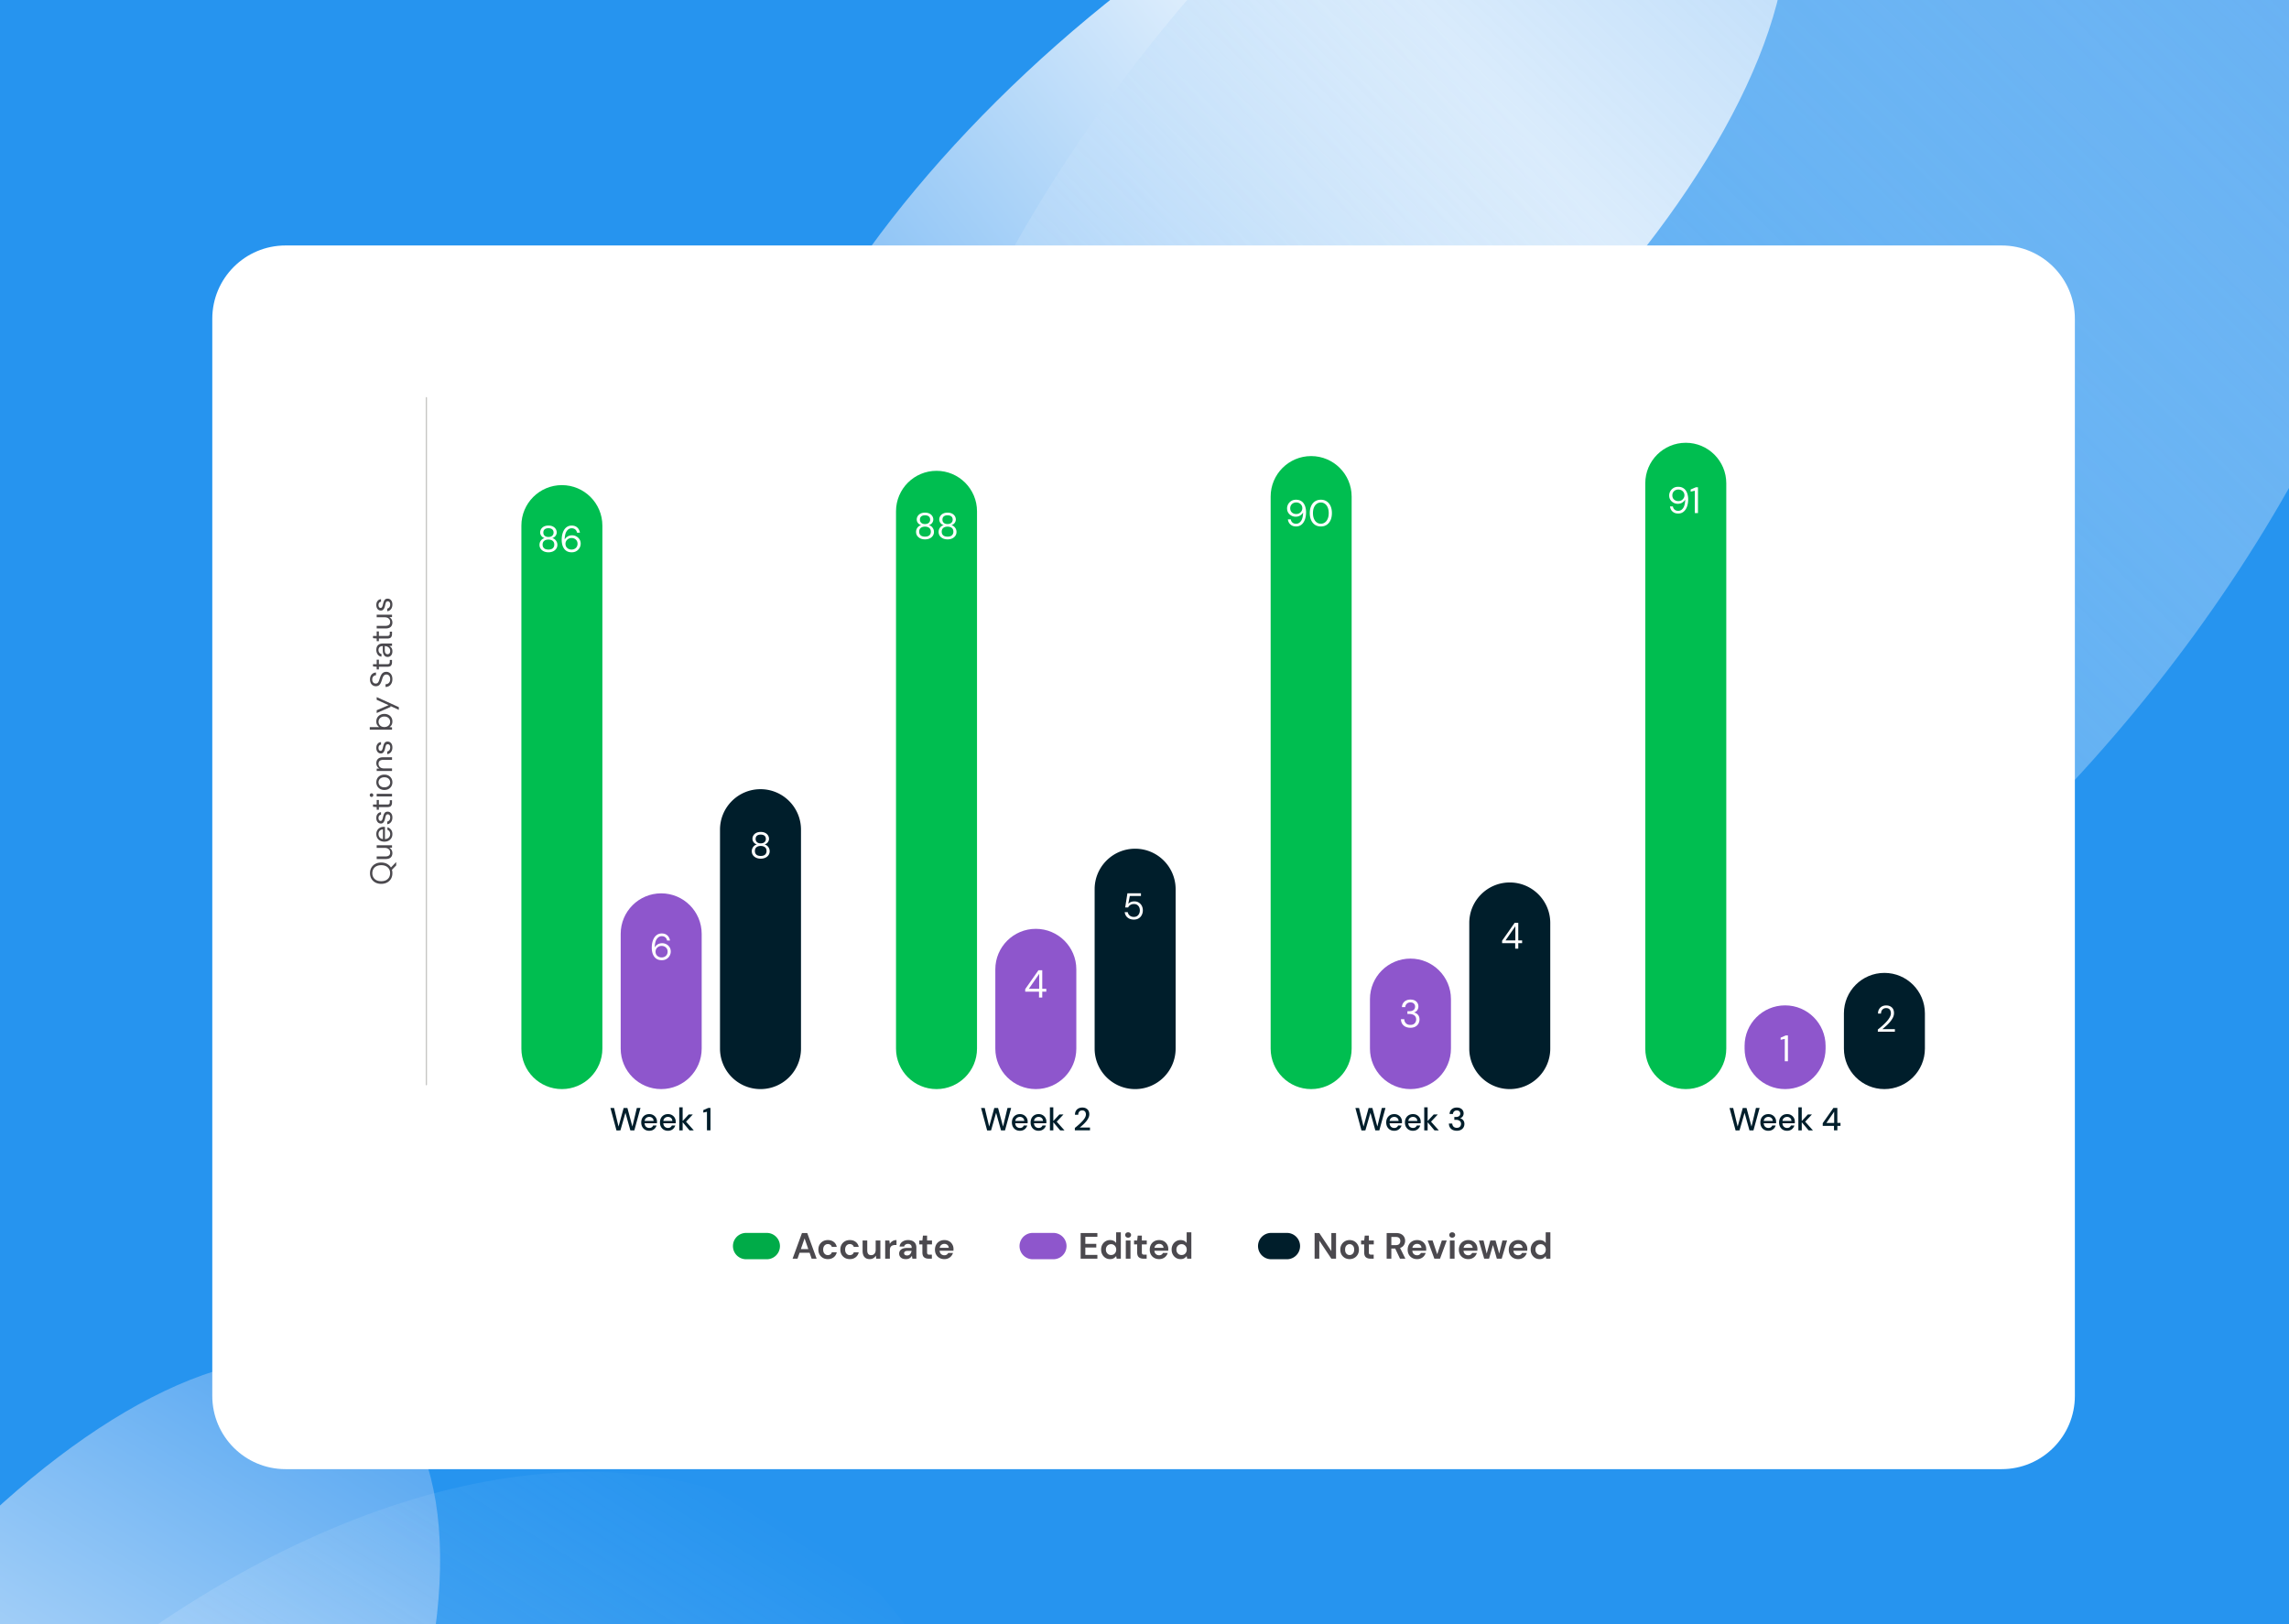 <svg xmlns="http://www.w3.org/2000/svg" width="1240" height="880" fill="none"><g clip-path="url(#a)"><path fill="#2694EF" d="M-102-61c0-16.569 13.431-30 30-30h1451V961H-102V-61z"/><g filter="url(#b)"><ellipse cx="687.097" cy="126.475" fill="url(#c)" rx="152.197" ry="343.05" transform="rotate(-129.736 687.097 126.475)"/></g><ellipse cx="895.039" cy="198.35" fill="url(#d)" rx="320.231" ry="530.495" transform="rotate(-138.15 895.039 198.35)"/><g filter="url(#e)"><ellipse cx="152.197" cy="343.05" fill="url(#f)" rx="152.197" ry="343.05" transform="scale(-1 1) rotate(-32.85 1244.918 969.06)"/></g><ellipse cx="320.261" cy="530.545" fill="url(#g)" rx="320.261" ry="530.545" transform="scale(-1 1) rotate(-34.367 1286.516 1649.07)"/><g filter="url(#h)"><path fill="#fff" d="M1084.31 109H154.69c-21.92 0-39.69 17.771-39.69 39.693v583.614C115 754.229 132.77 772 154.69 772h929.62c21.92 0 39.69-17.771 39.69-39.693V148.693c0-21.922-17.77-39.693-39.69-39.693z"/><path fill="#4B494E" d="M212.566 449.104c0 1.15-.251 2.16-.753 3.031a5.43 5.43 0 0 1-2.144 2.026c-.915.48-1.97.72-3.164.72-1.195 0-2.244-.24-3.148-.72a5.43 5.43 0 0 1-2.144-2.026c-.513-.871-.77-1.881-.77-3.031 0-1.161.257-2.171.77-3.031a5.282 5.282 0 0 1 2.144-2.026c.904-.48 1.953-.72 3.148-.72 1.194 0 2.249.24 3.164.72.904.48 1.608 1.139 2.11 1.976l2.847-2.964v1.825l-2.311 2.378a6.52 6.52 0 0 1 .251 1.842zm-1.239 0c0-.859-.19-1.613-.569-2.26a3.916 3.916 0 0 0-1.658-1.524c-.726-.369-1.591-.553-2.595-.553-1.005 0-1.865.184-2.579.553a3.81 3.81 0 0 0-1.641 1.524c-.391.647-.586 1.401-.586 2.26 0 .86.195 1.619.586 2.278.38.647.927 1.155 1.641 1.523.714.358 1.574.536 2.579.536 1.004 0 1.869-.178 2.595-.536a4.063 4.063 0 0 0 1.658-1.523c.379-.659.569-1.418.569-2.278zm1.239-10.884c0 .982-.296 1.763-.887 2.344-.603.58-1.524.871-2.763.871h-4.856v-1.407h4.705c1.73 0 2.595-.709 2.595-2.127 0-.725-.256-1.323-.77-1.791-.524-.48-1.267-.72-2.227-.72h-4.303v-1.407h8.305v1.273l-1.49.1c.525.257.938.642 1.239 1.155.301.503.452 1.072.452 1.709zm0-10.287c0 .793-.179 1.496-.536 2.11a3.978 3.978 0 0 1-1.524 1.457c-.647.346-1.412.519-2.293.519-.871 0-1.63-.173-2.278-.519a3.722 3.722 0 0 1-1.523-1.44c-.369-.625-.553-1.345-.553-2.16 0-.804.184-1.496.553-2.077a3.612 3.612 0 0 1 1.423-1.356 4.03 4.03 0 0 1 2.277-.452h.419v6.614c.636-.033 1.166-.178 1.59-.435.413-.268.726-.597.938-.988a2.69 2.69 0 0 0 .318-1.273c0-.58-.134-1.066-.402-1.456a2.292 2.292 0 0 0-1.088-.854v-1.39c.77.223 1.412.653 1.926 1.289.502.625.753 1.429.753 2.411zm-7.518 0c0 .67.206 1.268.619 1.792.402.514.994.81 1.775.888v-5.225c-.748.034-1.334.29-1.758.77-.424.48-.636 1.072-.636 1.775zm7.518-8.981c0 .994-.251 1.82-.753 2.479-.503.658-1.184 1.043-2.043 1.155v-1.44c.435-.089.815-.318 1.138-.687.313-.379.469-.887.469-1.524 0-.591-.123-1.027-.368-1.306-.257-.279-.558-.418-.904-.418-.503 0-.838.184-1.005.552-.167.358-.318.865-.452 1.524a8.656 8.656 0 0 1-.385 1.34 3.11 3.11 0 0 1-.704 1.122c-.312.301-.72.452-1.222.452-.725 0-1.317-.268-1.775-.804-.469-.547-.703-1.284-.703-2.21 0-.882.223-1.602.67-2.161.435-.569 1.06-.898 1.875-.988v1.39c-.424.056-.753.24-.988.553-.245.301-.368.709-.368 1.222 0 .503.106.894.318 1.173.212.268.491.402.837.402.335 0 .597-.174.787-.52.19-.357.352-.837.486-1.44.111-.513.251-.999.418-1.457.157-.468.397-.848.72-1.138.313-.302.771-.452 1.373-.452.748-.012 1.368.273 1.859.854.48.569.72 1.345.72 2.327zm-.201-8.097c0 .76-.184 1.357-.552 1.792-.369.436-1.033.653-1.993.653h-4.571v1.44h-1.189v-1.44l-1.993-.184v-1.222h1.993v-2.445h1.189v2.445h4.571c.525 0 .882-.106 1.072-.318.178-.213.268-.587.268-1.122v-.871h1.205v1.272zm-10.147-4.048a.988.988 0 0 1-.268.704.99.99 0 0 1-.703.268.912.912 0 0 1-.67-.268.992.992 0 0 1-.268-.704c0-.268.09-.496.268-.686a.882.882 0 0 1 .67-.285c.279 0 .513.095.703.285.179.19.268.418.268.686zm10.147.704h-8.305v-1.407h8.305v1.407zm.201-7.641c0 .782-.179 1.485-.536 2.11a3.947 3.947 0 0 1-1.507 1.491c-.658.357-1.429.536-2.31.536-.882 0-1.647-.185-2.294-.553a3.908 3.908 0 0 1-1.524-1.49 4.276 4.276 0 0 1-.536-2.127c0-.782.179-1.485.536-2.11a3.803 3.803 0 0 1 1.524-1.474c.647-.368 1.412-.552 2.294-.552.881 0 1.652.184 2.31.552.648.369 1.15.871 1.507 1.507.357.626.536 1.329.536 2.11zm-1.206 0c0-.48-.117-.926-.351-1.339-.235-.413-.586-.748-1.055-1.005-.469-.257-1.049-.385-1.741-.385-.693 0-1.273.128-1.742.385-.469.246-.82.575-1.055.988a2.641 2.641 0 0 0-.351 1.323c0 .48.117.926.351 1.34.235.413.586.747 1.055 1.004s1.049.385 1.742.385c.692 0 1.272-.128 1.741-.385.469-.257.82-.586 1.055-.988.234-.413.351-.854.351-1.323zm1.005-6.125h-8.305v-1.272l1.49-.084a3.015 3.015 0 0 1-1.239-1.156 3.256 3.256 0 0 1-.452-1.708c0-.982.301-1.764.904-2.344.592-.592 1.507-.888 2.746-.888h4.856v1.407h-4.705c-1.73 0-2.595.715-2.595 2.143 0 .715.262 1.312.787 1.792.513.469 1.25.704 2.21.704h4.303v1.406zm.201-12.764c0 .993-.251 1.819-.753 2.478-.503.659-1.184 1.044-2.043 1.156v-1.441c.435-.089.815-.318 1.138-.686.313-.38.469-.888.469-1.524 0-.592-.123-1.027-.368-1.306-.257-.279-.558-.419-.904-.419-.503 0-.838.184-1.005.553-.167.357-.318.865-.452 1.524a8.644 8.644 0 0 1-.385 1.339 3.093 3.093 0 0 1-.704 1.122c-.312.302-.72.452-1.222.452-.725 0-1.317-.268-1.775-.803-.469-.547-.703-1.284-.703-2.211 0-.882.223-1.602.67-2.16.435-.569 1.06-.899 1.875-.988v1.39c-.424.056-.753.24-.988.553-.245.301-.368.708-.368 1.222 0 .502.106.893.318 1.172.212.268.491.402.837.402.335 0 .597-.173.787-.519.19-.357.352-.837.486-1.44.111-.514.251-.999.418-1.457.157-.469.397-.849.72-1.139.313-.301.771-.452 1.373-.452.748-.011 1.368.274 1.859.854.48.569.72 1.345.72 2.328zm0-14.061c0 .681-.139 1.289-.419 1.825a2.9 2.9 0 0 1-1.172 1.206l1.39.134v1.273h-12.056v-1.407h5.124c-.402-.268-.765-.647-1.088-1.139-.324-.502-.486-1.138-.486-1.909 0-.826.19-1.546.569-2.16a3.839 3.839 0 0 1 1.558-1.423c.658-.346 1.406-.519 2.243-.519s1.585.173 2.244.519a3.827 3.827 0 0 1 1.54 1.44c.369.614.553 1.334.553 2.16zm-1.222.151c0-.558-.129-1.05-.385-1.474a2.839 2.839 0 0 0-1.106-1.005c-.468-.245-1.015-.368-1.64-.368-.626 0-1.173.123-1.641.368a2.716 2.716 0 0 0-1.089 1.005c-.268.424-.402.916-.402 1.474 0 .558.134 1.049.402 1.473.257.425.62.76 1.089 1.005.468.246 1.015.369 1.641.369.625 0 1.172-.123 1.64-.369.469-.245.838-.58 1.106-1.005.256-.424.385-.915.385-1.473zm4.705-6.462-4.488-2.06v.486l-7.501 3.299v-1.524l6.463-2.746-6.463-2.914v-1.457l11.989 5.442v1.474zm-3.483-16.65c0 .859-.156 1.607-.469 2.244-.312.636-.748 1.127-1.306 1.473-.558.346-1.205.519-1.942.519v-1.473c.457 0 .882-.106 1.272-.318.38-.212.687-.519.921-.921.224-.413.335-.921.335-1.524 0-.793-.19-1.407-.569-1.842a1.809 1.809 0 0 0-1.423-.653c-.469 0-.843.1-1.122.301-.29.201-.525.475-.704.821a6.44 6.44 0 0 0-.468 1.172c-.134.435-.285.893-.452 1.373-.313.904-.698 1.574-1.156 2.009-.469.436-1.077.654-1.825.654-.625.011-1.178-.134-1.658-.436a3.002 3.002 0 0 1-1.138-1.272c-.279-.559-.419-1.217-.419-1.976 0-.748.14-1.396.419-1.943a3.092 3.092 0 0 1 1.155-1.289 3.155 3.155 0 0 1 1.675-.486v1.474c-.324 0-.642.083-.955.251a1.928 1.928 0 0 0-.787.77c-.201.335-.301.759-.301 1.273-.011.636.15 1.161.485 1.574.335.402.798.603 1.39.603.502 0 .888-.14 1.155-.419.268-.29.492-.692.67-1.206.168-.513.363-1.105.586-1.775.201-.558.436-1.06.704-1.507a2.892 2.892 0 0 1 1.038-1.038c.424-.257.965-.385 1.624-.385.558 0 1.088.145 1.591.435.491.291.893.731 1.205 1.323.313.581.469 1.312.469 2.194zm-.201-9.146c0 .759-.184 1.357-.552 1.792-.369.435-1.033.653-1.993.653h-4.571v1.44h-1.189v-1.44l-1.993-.184v-1.223h1.993v-2.444h1.189v2.444h4.571c.525 0 .882-.106 1.072-.318.178-.212.268-.586.268-1.122v-.87h1.205v1.272zm.201-5.956c0 .692-.117 1.267-.352 1.725-.234.457-.547.798-.937 1.021a2.526 2.526 0 0 1-1.273.335c-.848 0-1.501-.324-1.959-.971-.458-.648-.686-1.53-.686-2.646v-2.244h-.101c-.725 0-1.272.19-1.641.569-.379.38-.569.888-.569 1.524 0 .547.139 1.022.418 1.424.268.39.665.636 1.189.736v1.441c-.602-.056-1.11-.257-1.523-.603a3.42 3.42 0 0 1-.938-1.323 4.239 4.239 0 0 1-.335-1.675c0-1.161.313-2.032.938-2.612.614-.592 1.434-.888 2.461-.888h5.107v1.256l-1.49.084c.469.234.871.581 1.205 1.038.324.447.486 1.05.486 1.809zm-1.189-.218c0-.536-.139-.993-.418-1.373a2.645 2.645 0 0 0-1.089-.888 3.4 3.4 0 0 0-1.406-.301h-.017v2.127c0 .826.145 1.412.435 1.758.279.335.631.502 1.055.502.436 0 .787-.156 1.055-.469.257-.323.385-.775.385-1.356zm.988-9.132c0 .759-.184 1.357-.552 1.792-.369.435-1.033.653-1.993.653h-4.571v1.44h-1.189v-1.44l-1.993-.184v-1.223h1.993v-2.444h1.189v2.444h4.571c.525 0 .882-.106 1.072-.318.178-.212.268-.586.268-1.122v-.87h1.205v1.272zm.201-6.225c0 .983-.296 1.764-.887 2.345-.603.58-1.524.87-2.763.87h-4.856v-1.406h4.705c1.73 0 2.595-.709 2.595-2.127 0-.726-.256-1.323-.77-1.792-.524-.48-1.267-.72-2.227-.72h-4.303v-1.406h8.305v1.272l-1.49.101a2.87 2.87 0 0 1 1.239 1.155c.301.503.452 1.072.452 1.708zm0-9.733c0 .993-.251 1.819-.753 2.478-.503.659-1.184 1.044-2.043 1.155v-1.44c.435-.089.815-.318 1.138-.686.313-.38.469-.888.469-1.524 0-.592-.123-1.027-.368-1.306-.257-.279-.558-.419-.904-.419-.503 0-.838.184-1.005.553-.167.357-.318.865-.452 1.524a8.644 8.644 0 0 1-.385 1.339 3.093 3.093 0 0 1-.704 1.122c-.312.302-.72.452-1.222.452-.725 0-1.317-.268-1.775-.803-.469-.547-.703-1.284-.703-2.211 0-.882.223-1.602.67-2.16.435-.569 1.06-.899 1.875-.988v1.39c-.424.056-.753.24-.988.552-.245.302-.368.709-.368 1.223 0 .502.106.893.318 1.172.212.268.491.402.837.402.335 0 .597-.173.787-.519.19-.357.352-.837.486-1.44.111-.514.251-.999.418-1.457.157-.469.397-.849.72-1.139.313-.301.771-.452 1.373-.452.748-.011 1.368.274 1.859.854.48.569.72 1.345.72 2.328z"/><path stroke="#C6C6C5" stroke-linecap="round" stroke-width=".7" d="M230.97 191.487v372.207"/><path fill="#00BE50" d="M282.443 260.784v283.359c0 12.117 9.822 21.94 21.938 21.94s21.938-9.823 21.938-21.94V260.784c0-12.117-9.822-21.94-21.938-21.94s-21.938 9.823-21.938 21.94z"/><path fill="#8E56CC" d="M336.242 481.968v62.175c0 12.117 9.822 21.94 21.938 21.94s21.938-9.823 21.938-21.94v-62.175c0-12.117-9.822-21.94-21.938-21.94s-21.938 9.823-21.938 21.94z"/><path fill="#001E2B" d="M390.041 425.529v118.614c0 12.117 9.822 21.94 21.938 21.94s21.938-9.823 21.938-21.94V425.529c0-12.117-9.822-21.94-21.938-21.94s-21.938 9.823-21.938 21.94zm-56.079 162.959-3.288-12.171 1.979-.001 2.419 10.071 2.773-10.074 2.032-.002 2.697 10.071 2.408-10.074 1.979-.001-3.327 12.158-2.153.002-2.662-9.533-2.738 9.536-2.119.018zm17.756.18c-.845.001-1.598-.184-2.258-.554a4.087 4.087 0 0 1-1.529-1.579c-.37-.671-.557-1.453-.557-2.344-.001-.903.178-1.696.537-2.38a4.065 4.065 0 0 1 1.527-1.598c.66-.383 1.424-.574 2.292-.575.845 0 1.58.191 2.205.572.626.37 1.112.868 1.46 1.493.347.625.522 1.313.522 2.066 0 .116-.005.243-.017.382 0 .128-.006.272-.017.434l-6.703.004c.059.834.331 1.47.818 1.91a2.554 2.554 0 0 0 1.719.641c.521 0 .955-.116 1.302-.348.359-.243.625-.567.798-.973l1.841-.001c-.231.811-.694 1.488-1.388 2.033-.683.544-1.534.817-2.552.817zm-.005-7.519a2.585 2.585 0 0 0-1.632.557c-.474.359-.763.904-.867 1.633l4.862-.003c-.035-.671-.272-1.204-.713-1.597-.44-.393-.99-.59-1.65-.59zm10.145 7.514c-.844 0-1.597-.185-2.257-.555a4.086 4.086 0 0 1-1.529-1.579c-.371-.671-.557-1.453-.557-2.344-.001-.903.178-1.696.536-2.38a4.06 4.06 0 0 1 1.528-1.598c.659-.383 1.423-.574 2.291-.574.845-.001 1.581.189 2.206.571.625.37 1.112.867 1.459 1.493.348.625.522 1.313.522 2.066.001.115-.005.243-.016.382 0 .127-.006.272-.018.434l-6.702.004c.058.834.331 1.47.817 1.91a2.561 2.561 0 0 0 1.72.642c.521-.001.955-.117 1.301-.349.359-.243.626-.567.799-.973l1.84-.001c-.231.811-.693 1.488-1.388 2.033-.682.544-1.533.817-2.552.818zm-.004-7.52c-.613 0-1.158.186-1.632.557-.475.359-.764.903-.867 1.633l4.862-.003c-.036-.671-.273-1.204-.713-1.597-.44-.394-.99-.59-1.65-.59zm6.117 7.308-.008-12.504 1.84-.001.005 7.45 3.297-3.563 2.205-.001-3.661 3.91 4.205 4.704-2.327.001-3.719-4.408.003 4.41-1.84.002zm15.004-.01-.006-10.072-1.962.453-.001-1.355 2.691-1.182 1.18-.001.008 12.156-1.91.001z"/><path fill="#00BE50" d="M485.39 253.035v291.108c0 12.117 9.822 21.94 21.939 21.94 12.116 0 21.938-9.823 21.938-21.94V253.035c0-12.117-9.822-21.94-21.938-21.94-12.117 0-21.939 9.823-21.939 21.94z"/><path fill="#8E56CC" d="M539.189 501.194v42.949c0 12.117 9.822 21.94 21.938 21.94 12.117 0 21.939-9.823 21.939-21.94v-42.949c0-12.117-9.822-21.94-21.939-21.94-12.116 0-21.938 9.823-21.938 21.94z"/><path fill="#fff" d="M562.86 516.466v-3.163h-7.485v-1.37l7.169-10.227h2.066v10.037h2.193v1.56h-2.193v3.163h-1.75zm-5.524-4.723h5.609v-8.076l-5.609 8.076z"/><path fill="#001E2B" d="M592.988 457.78v86.363c0 12.117 9.822 21.94 21.938 21.94s21.938-9.823 21.938-21.94V457.78c0-12.117-9.822-21.94-21.938-21.94s-21.938 9.823-21.938 21.94zm-58.232 130.71-3.289-12.172 1.98-.001 2.419 10.071 2.773-10.074 2.031-.001 2.698 10.07 2.407-10.074 1.98-.001-3.327 12.159-2.153.001-2.663-9.533-2.737 9.536-2.119.019zm17.756.18c-.846 0-1.598-.185-2.258-.554a4.09 4.09 0 0 1-1.529-1.58c-.371-.671-.557-1.452-.557-2.344-.001-.903.178-1.696.536-2.379a4.07 4.07 0 0 1 1.528-1.599c.659-.382 1.423-.574 2.291-.574.846-.001 1.581.19 2.206.571.625.37 1.112.868 1.459 1.493.348.625.522 1.314.523 2.066 0 .116-.006.243-.017.382 0 .128-.006.272-.017.435l-6.703.003c.058.834.33 1.47.817 1.91a2.561 2.561 0 0 0 1.72.642c.521-.001.954-.117 1.302-.349.359-.243.625-.567.798-.972l1.84-.001c-.23.81-.693 1.488-1.387 2.032-.683.545-1.534.818-2.552.818zm-.005-7.519c-.614 0-1.158.185-1.632.556-.474.359-.763.904-.867 1.633l4.862-.003c-.035-.671-.273-1.204-.713-1.597-.44-.393-.99-.59-1.65-.589zm10.145 7.513c-.845 0-1.598-.184-2.258-.555a4.094 4.094 0 0 1-1.529-1.579c-.371-.671-.556-1.453-.557-2.344 0-.903.179-1.696.537-2.38a4.072 4.072 0 0 1 1.527-1.598c.66-.383 1.424-.574 2.292-.574.845-.001 1.58.19 2.205.571.626.37 1.112.868 1.46 1.493.348.625.522 1.313.523 2.066 0 .116-.006.243-.018.382 0 .128-.005.272-.017.435l-6.702.003c.058.834.33 1.47.816 1.91a2.565 2.565 0 0 0 1.72.642c.521-.001.955-.117 1.303-.349.358-.243.624-.567.798-.972l1.84-.001c-.231.81-.694 1.487-1.388 2.032-.682.544-1.533.817-2.552.818zm-.005-7.519c-.613 0-1.157.185-1.631.556-.475.359-.764.904-.868 1.633l4.862-.003c-.034-.671-.273-1.204-.712-1.597-.441-.393-.991-.59-1.651-.589zm6.117 7.307-.007-12.503 1.84-.002.005 7.45 3.296-3.562 2.206-.002-3.662 3.91 4.206 4.704-2.327.001-3.719-4.408.003 4.411-1.841.001zm13.511-.009-.001-1.32a52.623 52.623 0 0 0 2.256-1.894 24.39 24.39 0 0 0 1.909-1.876c.567-.626 1.012-1.234 1.337-1.824.323-.603.485-1.182.485-1.738a2.848 2.848 0 0 0-.192-1.041 1.65 1.65 0 0 0-.626-.799c-.289-.208-.677-.312-1.163-.312-.729.001-1.28.233-1.65.696-.358.463-.531 1.019-.519 1.668h-1.789c.011-.856.19-1.574.537-2.153a3.55 3.55 0 0 1 1.423-1.321c.602-.301 1.279-.452 2.031-.453 1.146 0 2.061.323 2.745.972.695.636 1.043 1.527 1.043 2.673 0 .683-.167 1.36-.502 2.032a9.14 9.14 0 0 1-1.284 1.946 18.263 18.263 0 0 1-1.683 1.737 41.693 41.693 0 0 1-1.718 1.478l5.556-.004.001 1.528-8.196.005z"/><path fill="#00BE50" d="M688.338 245.049v299.094c0 12.117 9.822 21.94 21.938 21.94s21.938-9.823 21.938-21.94V245.049c0-12.117-9.822-21.94-21.938-21.94s-21.938 9.823-21.938 21.94z"/><path fill="#8E56CC" d="M742.137 517.319v26.824c0 12.117 9.822 21.94 21.938 21.94s21.938-9.823 21.938-21.94v-26.824c0-12.117-9.822-21.939-21.938-21.939s-21.938 9.822-21.938 21.939z"/><path fill="#fff" d="M764.028 532.845c-.942 0-1.792-.169-2.549-.506a4.429 4.429 0 0 1-1.835-1.561c-.447-.689-.689-1.546-.714-2.572h1.793a3.18 3.18 0 0 0 .88 2.193c.577.604 1.39.906 2.425.906 1.042 0 1.823-.288 2.344-.864.534-.577.8-1.273.8-2.088 0-.689-.167-1.251-.508-1.687-.323-.436-.763-.759-1.327-.97a5.002 5.002 0 0 0-1.811-.316h-1.098v-1.497h1.098c.955 0 1.699-.218 2.232-.654.552-.436.825-1.047.825-1.834 0-.662-.217-1.202-.657-1.624-.422-.436-1.054-.654-1.898-.654-.812 0-1.47.246-1.959.738-.49.478-.763 1.083-.819 1.814h-1.792c.037-.802.248-1.512.632-2.13a3.92 3.92 0 0 1 1.6-1.434c.676-.352 1.458-.527 2.338-.527.955 0 1.755.169 2.388.506.645.337 1.129.787 1.451 1.35.341.561.509 1.18.509 1.855 0 .745-.205 1.427-.614 2.046-.41.604-1.017 1.012-1.836 1.223.874.182 1.6.597 2.177 1.244.57.646.862 1.497.862 2.551a4.62 4.62 0 0 1-.571 2.257c-.366.674-.912 1.215-1.643 1.623-.732.408-1.637.612-2.723.612z"/><path fill="#001E2B" d="M795.935 476.072v68.071c0 12.117 9.823 21.94 21.939 21.94s21.938-9.823 21.938-21.94v-68.071c0-12.117-9.822-21.939-21.938-21.939s-21.939 9.822-21.939 21.939zm-58.4 112.418-3.291-12.172 1.982-.001 2.419 10.071 2.772-10.074 2.028-.001 2.698 10.07 2.412-10.074 1.979-.001-3.331 12.159-2.152.001-2.66-9.533-2.741 9.536-2.115.019zm17.755.18c-.843.001-1.6-.184-2.257-.554a4.09 4.09 0 0 1-1.532-1.58c-.372-.671-.552-1.452-.558-2.344 0-.903.18-1.696.539-2.379a4.1 4.1 0 0 1 1.526-1.599c.664-.382 1.426-.573 2.295-.574.843-.001 1.581.19 2.201.572a3.92 3.92 0 0 1 1.464 1.492 4.187 4.187 0 0 1 .502 2.449c0 .127-.006.271-.019.434l-6.697.003c.056.834.328 1.471.812 1.91a2.572 2.572 0 0 0 1.724.642c.521-.001.955-.117 1.303-.349.359-.243.62-.567.793-.972l1.842-.001c-.229.81-.694 1.488-1.389 2.032-.682.545-1.532.818-2.549.818zm-.006-7.519c-.614 0-1.16.186-1.631.556-.478.359-.763.904-.868 1.633l4.862-.003c-.037-.671-.273-1.204-.713-1.597-.441-.393-.986-.59-1.65-.589zm10.146 7.513c-.844.001-1.6-.184-2.258-.555a4.078 4.078 0 0 1-1.531-1.579c-.366-.671-.552-1.453-.552-2.344-.006-.903.173-1.696.533-2.379a4.1 4.1 0 0 1 1.526-1.599c.663-.383 1.426-.574 2.294-.574.844-.001 1.582.19 2.208.572.62.369 1.11.867 1.457 1.492.348.625.521 1.313.521 2.066 0 .116-.006.243-.018.382 0 .128-.006.272-.013.435l-6.704.003c.056.834.329 1.471.819 1.91a2.549 2.549 0 0 0 1.718.642c.521-.001.955-.117 1.302-.348.36-.244.626-.568.8-.973l1.836-.001c-.23.81-.695 1.487-1.383 2.032-.688.544-1.538.817-2.555.818zm-.006-7.519c-.614 0-1.154.186-1.631.556-.472.36-.763.904-.869 1.633l4.862-.003c-.031-.671-.272-1.204-.713-1.597-.44-.393-.986-.59-1.649-.589zm6.121 7.307-.013-12.503 1.842-.002.006 7.45 3.299-3.562 2.202-.001-3.659 3.909 4.205 4.704-2.326.001-3.721-4.408v4.411l-1.835.001zm17.643.197a5.441 5.441 0 0 1-2.158-.415 3.552 3.552 0 0 1-1.526-1.302c-.384-.578-.589-1.301-.607-2.17l1.823-.001c.019.648.242 1.198.657 1.649.428.44 1.03.659 1.805.659.744 0 1.308-.203 1.705-.609.391-.417.59-.932.59-1.546 0-.74-.267-1.29-.8-1.649-.521-.358-1.166-.538-1.929-.537l-.906.001V581.2h.924c.683-.001 1.228-.163 1.65-.488.428-.324.639-.781.639-1.372 0-.498-.168-.903-.503-1.215-.328-.313-.787-.468-1.389-.468-.626 0-1.116.186-1.476.556-.359.36-.558.811-.589 1.356h-1.823c.019-.706.192-1.32.521-1.84a3.373 3.373 0 0 1 1.37-1.217c.577-.29 1.241-.435 1.997-.436.807 0 1.482.144 2.028.433.558.278.974.66 1.253 1.146.291.474.434.995.434 1.563 0 .648-.18 1.215-.539 1.701a2.545 2.545 0 0 1-1.439.974c.694.15 1.271.491 1.718 1.024.452.52.682 1.197.682 2.031 0 .671-.155 1.291-.472 1.858-.31.556-.775 1.002-1.382 1.338-.614.336-1.371.505-2.258.505z"/><path fill="#00BE50" d="M891.285 237.843v306.3c0 12.117 9.822 21.94 21.938 21.94s21.938-9.823 21.938-21.94v-306.3c0-12.117-9.822-21.94-21.938-21.94s-21.938 9.823-21.938 21.94z"/><path fill="#8E56CC" d="M945.084 542.665v1.478c0 12.117 9.822 21.94 21.938 21.94s21.938-9.823 21.938-21.94v-1.478c0-12.117-9.822-21.94-21.938-21.94s-21.938 9.823-21.938 21.94z"/><path fill="#fff" d="M966.86 551v-12.12l-2.26.5v-1.16l2.82-1.22h1.14v14h-1.7z"/><path fill="#001E2B" d="M998.883 525.069v19.074c0 12.117 9.817 21.94 21.937 21.94 12.12 0 21.94-9.823 21.94-21.94v-19.074c0-12.117-9.82-21.94-21.94-21.94-12.12 0-21.937 9.823-21.937 21.94z"/><path fill="#fff" d="M1017.26 535v-1.18c.95-.747 1.84-1.5 2.68-2.26.85-.773 1.61-1.533 2.26-2.28.67-.747 1.19-1.48 1.56-2.2.39-.72.58-1.413.58-2.08 0-.493-.09-.953-.26-1.38a2.106 2.106 0 0 0-.8-1.02c-.37-.267-.88-.4-1.52-.4-.61 0-1.13.14-1.54.42-.41.267-.73.627-.94 1.08-.2.453-.3.94-.3 1.46h-1.62c0-.92.19-1.707.58-2.36.39-.667.91-1.173 1.58-1.52s1.42-.52 2.26-.52c1.24 0 2.25.353 3.04 1.06.8.693 1.2 1.733 1.2 3.12 0 .827-.21 1.647-.62 2.46-.41.8-.94 1.58-1.58 2.34a22.2 22.2 0 0 1-2.06 2.1c-.72.653-1.39 1.24-2.02 1.76h6.76v1.4h-9.24zm-196.44-45v-3h-7.1v-1.3l6.8-9.7h1.96v9.52h2.08V487h-2.08v3h-1.66zm-5.24-4.48h5.32v-7.66l-5.32 7.66zm-201.34-11.28c-.96 0-1.793-.173-2.5-.52a4.445 4.445 0 0 1-1.7-1.42 4.664 4.664 0 0 1-.76-2.08h1.64c.16.773.533 1.4 1.12 1.88.587.467 1.327.7 2.22.7.667 0 1.24-.153 1.72-.46.48-.32.847-.747 1.1-1.28a3.92 3.92 0 0 0 .4-1.78c0-1.04-.293-1.88-.88-2.52-.587-.64-1.347-.96-2.28-.96-.773 0-1.433.173-1.98.52-.547.347-.947.8-1.2 1.36h-1.6l1.2-7.68h7.34v1.46h-6.04l-.82 4.26c.32-.387.76-.707 1.32-.96.573-.253 1.227-.38 1.96-.38.92 0 1.72.213 2.4.64a4.437 4.437 0 0 1 1.62 1.74c.387.733.58 1.567.58 2.5 0 .893-.193 1.72-.58 2.48a4.366 4.366 0 0 1-1.66 1.82c-.72.453-1.593.68-2.62.68zm-202.14-33c-.92 0-1.747-.167-2.48-.5-.733-.347-1.313-.82-1.74-1.42-.413-.613-.62-1.32-.62-2.12 0-.853.247-1.62.74-2.3a3.62 3.62 0 0 1 2-1.36c-.76-.253-1.347-.66-1.76-1.22a3.032 3.032 0 0 1-.62-1.84c0-.68.18-1.3.54-1.86.36-.573.873-1.027 1.54-1.36.667-.333 1.467-.5 2.4-.5.933 0 1.733.167 2.4.5.667.333 1.18.787 1.54 1.36.36.56.54 1.18.54 1.86 0 .653-.207 1.267-.62 1.84-.413.56-1 .967-1.76 1.22.827.227 1.487.68 1.98 1.36.507.68.76 1.447.76 2.3 0 .8-.213 1.507-.64 2.12-.413.6-.987 1.073-1.72 1.42-.733.333-1.56.5-2.48.5zm0-8.3c.853 0 1.527-.213 2.02-.64.507-.44.76-1.013.76-1.72 0-.787-.247-1.38-.74-1.78-.493-.4-1.173-.6-2.04-.6s-1.547.2-2.04.6c-.48.4-.72.993-.72 1.78 0 .707.247 1.28.74 1.72.493.427 1.167.64 2.02.64zm0 6.82c1.053 0 1.84-.24 2.36-.72.533-.493.8-1.14.8-1.94 0-.907-.287-1.593-.86-2.06-.573-.467-1.34-.7-2.3-.7-.96 0-1.727.233-2.3.7-.573.467-.86 1.153-.86 2.06 0 .8.26 1.447.78 1.94.533.48 1.327.72 2.38.72zm-53.58 56.48c-1.013 0-1.867-.187-2.56-.56a4.796 4.796 0 0 1-1.68-1.54 7.174 7.174 0 0 1-.92-2.14c-.187-.8-.28-1.613-.28-2.44 0-1.547.213-2.9.64-4.06.427-1.173 1.04-2.087 1.84-2.74.813-.667 1.793-1 2.94-1 .88 0 1.633.173 2.26.52.627.347 1.12.813 1.48 1.4.373.573.607 1.213.7 1.92h-1.56c-.147-.76-.473-1.347-.98-1.76-.507-.413-1.147-.62-1.92-.62-1.053 0-1.94.5-2.66 1.5-.707.987-1.087 2.533-1.14 4.64.32-.627.827-1.167 1.52-1.62.707-.467 1.553-.7 2.54-.7.8 0 1.547.187 2.24.56.707.373 1.28.9 1.72 1.58.44.667.66 1.453.66 2.36 0 .787-.193 1.54-.58 2.26a4.62 4.62 0 0 1-1.68 1.76c-.72.453-1.58.68-2.58.68zm-.12-1.48c.627 0 1.187-.133 1.68-.4.493-.267.88-.633 1.16-1.1.28-.48.42-1.027.42-1.64 0-.947-.313-1.7-.94-2.26-.613-.573-1.387-.86-2.32-.86-.627 0-1.187.147-1.68.44-.493.28-.887.66-1.18 1.14-.28.48-.42 1-.42 1.56 0 .6.14 1.14.42 1.62.293.467.687.833 1.18 1.1.493.267 1.053.4 1.68.4zm-61.3-219.52c-.92 0-1.747-.167-2.48-.5-.733-.347-1.313-.82-1.74-1.42-.413-.613-.62-1.32-.62-2.12 0-.853.247-1.62.74-2.3a3.62 3.62 0 0 1 2-1.36c-.76-.253-1.347-.66-1.76-1.22a3.032 3.032 0 0 1-.62-1.84c0-.68.18-1.3.54-1.86.36-.573.873-1.027 1.54-1.36.667-.333 1.467-.5 2.4-.5.933 0 1.733.167 2.4.5.667.333 1.18.787 1.54 1.36.36.56.54 1.18.54 1.86 0 .653-.207 1.267-.62 1.84-.413.56-1 .967-1.76 1.22.827.227 1.487.68 1.98 1.36.507.68.76 1.447.76 2.3 0 .8-.213 1.507-.64 2.12-.413.6-.987 1.073-1.72 1.42-.733.333-1.56.5-2.48.5zm0-8.3c.853 0 1.527-.213 2.02-.64.507-.44.76-1.013.76-1.72 0-.787-.247-1.38-.74-1.78-.493-.4-1.173-.6-2.04-.6s-1.547.2-2.04.6c-.48.4-.72.993-.72 1.78 0 .707.247 1.28.74 1.72.493.427 1.167.64 2.02.64zm0 6.82c1.053 0 1.84-.24 2.36-.72.533-.493.8-1.14.8-1.94 0-.907-.287-1.593-.86-2.06-.573-.467-1.34-.7-2.3-.7-.96 0-1.727.233-2.3.7-.573.467-.86 1.153-.86 2.06 0 .8.26 1.447.78 1.94.533.48 1.327.72 2.38.72zm12.627 1.48c-1.013 0-1.867-.187-2.56-.56a4.796 4.796 0 0 1-1.68-1.54 7.174 7.174 0 0 1-.92-2.14c-.187-.8-.28-1.613-.28-2.44 0-1.547.213-2.9.64-4.06.427-1.173 1.04-2.087 1.84-2.74.813-.667 1.793-1 2.94-1 .88 0 1.633.173 2.26.52.627.347 1.12.813 1.48 1.4.373.573.607 1.213.7 1.92h-1.56c-.147-.76-.473-1.347-.98-1.76-.507-.413-1.147-.62-1.92-.62-1.053 0-1.94.5-2.66 1.5-.707.987-1.087 2.533-1.14 4.64.32-.627.827-1.167 1.52-1.62.707-.467 1.553-.7 2.54-.7.8 0 1.547.187 2.24.56.707.373 1.28.9 1.72 1.58.44.667.66 1.453.66 2.36 0 .787-.193 1.54-.58 2.26a4.62 4.62 0 0 1-1.68 1.76c-.72.453-1.58.68-2.58.68zm-.12-1.48c.627 0 1.187-.133 1.68-.4.493-.267.88-.633 1.16-1.1.28-.48.42-1.027.42-1.64 0-.947-.313-1.7-.94-2.26-.613-.573-1.387-.86-2.32-.86-.627 0-1.187.147-1.68.44-.493.28-.887.66-1.18 1.14-.28.48-.42 1-.42 1.56 0 .6.14 1.14.42 1.62.293.467.687.833 1.18 1.1.493.267 1.053.4 1.68.4zm191.493-5.52c-.92 0-1.747-.167-2.48-.5-.733-.347-1.313-.82-1.74-1.42-.413-.613-.62-1.32-.62-2.12 0-.853.247-1.62.74-2.3a3.62 3.62 0 0 1 2-1.36c-.76-.253-1.347-.66-1.76-1.22a3.032 3.032 0 0 1-.62-1.84c0-.68.18-1.3.54-1.86.36-.573.873-1.027 1.54-1.36.667-.333 1.467-.5 2.4-.5.933 0 1.733.167 2.4.5.667.333 1.18.787 1.54 1.36.36.56.54 1.18.54 1.86 0 .653-.207 1.267-.62 1.84-.413.56-1 .967-1.76 1.22.827.227 1.487.68 1.98 1.36.507.68.76 1.447.76 2.3 0 .8-.213 1.507-.64 2.12-.413.6-.987 1.073-1.72 1.42-.733.333-1.56.5-2.48.5zm0-8.3c.853 0 1.527-.213 2.02-.64.507-.44.76-1.013.76-1.72 0-.787-.247-1.38-.74-1.78-.493-.4-1.173-.6-2.04-.6s-1.547.2-2.04.6c-.48.4-.72.993-.72 1.78 0 .707.247 1.28.74 1.72.493.427 1.167.64 2.02.64zm0 6.82c1.053 0 1.84-.24 2.36-.72.533-.493.8-1.14.8-1.94 0-.907-.287-1.593-.86-2.06-.573-.467-1.34-.7-2.3-.7-.96 0-1.727.233-2.3.7-.573.467-.86 1.153-.86 2.06 0 .8.26 1.447.78 1.94.533.48 1.327.72 2.38.72zm12.207 1.48c-.92 0-1.747-.167-2.48-.5-.733-.347-1.313-.82-1.74-1.42-.413-.613-.62-1.32-.62-2.12 0-.853.247-1.62.74-2.3a3.62 3.62 0 0 1 2-1.36c-.76-.253-1.347-.66-1.76-1.22a3.032 3.032 0 0 1-.62-1.84c0-.68.18-1.3.54-1.86.36-.573.873-1.027 1.54-1.36.667-.333 1.467-.5 2.4-.5.933 0 1.733.167 2.4.5.667.333 1.18.787 1.54 1.36.36.56.54 1.18.54 1.86 0 .653-.207 1.267-.62 1.84-.413.56-1 .967-1.76 1.22.827.227 1.487.68 1.98 1.36.507.68.76 1.447.76 2.3 0 .8-.213 1.507-.64 2.12-.413.6-.987 1.073-1.72 1.42-.733.333-1.56.5-2.48.5zm0-8.3c.853 0 1.527-.213 2.02-.64.507-.44.76-1.013.76-1.72 0-.787-.247-1.38-.74-1.78-.493-.4-1.173-.6-2.04-.6s-1.547.2-2.04.6c-.48.4-.72.993-.72 1.78 0 .707.247 1.28.74 1.72.493.427 1.167.64 2.02.64zm0 6.82c1.053 0 1.84-.24 2.36-.72.533-.493.8-1.14.8-1.94 0-.907-.287-1.593-.86-2.06-.573-.467-1.34-.7-2.3-.7-.96 0-1.727.233-2.3.7-.573.467-.86 1.153-.86 2.06 0 .8.26 1.447.78 1.94.533.48 1.327.72 2.38.72zm188.793-5.52c-.88 0-1.633-.173-2.26-.52a4.156 4.156 0 0 1-1.5-1.38 4.665 4.665 0 0 1-.66-1.94h1.56c.133.76.453 1.347.96 1.76.507.413 1.147.62 1.92.62 1.067 0 1.953-.493 2.66-1.48.707-1 1.087-2.553 1.14-4.66-.32.627-.833 1.173-1.54 1.64-.693.453-1.533.68-2.52.68a4.732 4.732 0 0 1-2.24-.56 4.6 4.6 0 0 1-1.72-1.56c-.44-.68-.66-1.473-.66-2.38 0-.787.193-1.54.58-2.26.4-.72.96-1.307 1.68-1.76.72-.453 1.58-.68 2.58-.68 1.013 0 1.867.193 2.56.58.693.373 1.247.88 1.66 1.52.427.64.733 1.36.92 2.16.2.787.3 1.593.3 2.42 0 1.547-.213 2.907-.64 4.08-.427 1.16-1.047 2.073-1.86 2.74-.8.653-1.773.98-2.92.98zm.1-6.74c.627 0 1.187-.14 1.68-.42.493-.293.887-.68 1.18-1.16.293-.48.44-1 .44-1.56 0-.6-.147-1.133-.44-1.6a3.074 3.074 0 0 0-1.18-1.12c-.493-.267-1.053-.4-1.68-.4s-1.187.133-1.68.4c-.493.267-.88.64-1.16 1.12-.28.467-.42 1.007-.42 1.62 0 .947.307 1.707.92 2.28.627.56 1.407.84 2.34.84zm13.338 6.74c-1.24 0-2.314-.3-3.22-.9-.894-.613-1.58-1.46-2.06-2.54-.48-1.093-.72-2.36-.72-3.8s.24-2.7.72-3.78c.48-1.093 1.166-1.94 2.06-2.54.906-.613 1.98-.92 3.22-.92 1.24 0 2.306.307 3.2.92.893.6 1.58 1.447 2.06 2.54.48 1.08.72 2.34.72 3.78s-.24 2.707-.72 3.8c-.48 1.08-1.167 1.927-2.06 2.54-.894.6-1.96.9-3.2.9zm0-1.48c.813 0 1.54-.227 2.18-.68.653-.467 1.16-1.127 1.52-1.98.373-.867.56-1.9.56-3.1 0-1.2-.187-2.227-.56-3.08-.36-.853-.867-1.507-1.52-1.96a3.605 3.605 0 0 0-2.18-.7c-.827 0-1.56.233-2.2.7-.64.453-1.147 1.107-1.52 1.96-.374.853-.56 1.88-.56 3.08 0 1.2.186 2.233.56 3.1.373.853.88 1.513 1.52 1.98.64.453 1.373.68 2.2.68zm193.562-5.52c-.88 0-1.633-.173-2.26-.52a4.156 4.156 0 0 1-1.5-1.38 4.665 4.665 0 0 1-.66-1.94h1.56c.133.76.453 1.347.96 1.76.507.413 1.147.62 1.92.62 1.067 0 1.953-.493 2.66-1.48.707-1 1.087-2.553 1.14-4.66-.32.627-.833 1.173-1.54 1.64-.693.453-1.533.68-2.52.68a4.732 4.732 0 0 1-2.24-.56 4.6 4.6 0 0 1-1.72-1.56c-.44-.68-.66-1.473-.66-2.38 0-.787.193-1.54.58-2.26.4-.72.96-1.307 1.68-1.76.72-.453 1.58-.68 2.58-.68 1.013 0 1.867.193 2.56.58.693.373 1.247.88 1.66 1.52.427.64.733 1.36.92 2.16.2.787.3 1.593.3 2.42 0 1.547-.213 2.907-.64 4.08-.427 1.16-1.047 2.073-1.86 2.74-.8.653-1.773.98-2.92.98zm.1-6.74c.627 0 1.187-.14 1.68-.42.493-.293.887-.68 1.18-1.16.293-.48.44-1 .44-1.56 0-.6-.147-1.133-.44-1.6a3.074 3.074 0 0 0-1.18-1.12c-.493-.267-1.053-.4-1.68-.4s-1.187.133-1.68.4c-.493.267-.88.64-1.16 1.12-.28.467-.42 1.007-.42 1.62 0 .947.307 1.707.92 2.28.627.56 1.407.84 2.34.84zm8.926 6.5v-12.12l-2.26.5v-1.16l2.82-1.22h1.14v14h-1.7z"/><path fill="#001E2B" d="m940.209 588.49-3.286-12.171 1.978-.001 2.419 10.07 2.772-10.074 2.034-.001 2.698 10.07 2.406-10.073 1.978-.001-3.324 12.158-2.158.001-2.661-9.532-2.735 9.535-2.121.019zm17.756.18c-.844.001-1.6-.184-2.258-.554a4.1 4.1 0 0 1-1.532-1.579c-.365-.672-.551-1.453-.551-2.345 0-.903.173-1.696.533-2.379a4.098 4.098 0 0 1 1.525-1.599c.664-.382 1.427-.573 2.295-.574.843-.001 1.581.19 2.208.572.626.37 1.11.867 1.457 1.492s.521 1.314.521 2.067c0 .116-.006.243-.018.382 0 .127 0 .272-.013.434l-6.704.004c.056.833.329 1.47.819 1.91a2.541 2.541 0 0 0 1.718.641c.521 0 .955-.117 1.302-.348.36-.244.626-.568.8-.973l1.836-.001c-.23.81-.689 1.488-1.383 2.033-.682.544-1.538.817-2.555.817zm-.007-7.519a2.58 2.58 0 0 0-1.631.557c-.471.359-.762.903-.868 1.632l4.862-.002c-.031-.672-.273-1.204-.713-1.598-.44-.393-.986-.59-1.65-.589zm10.146 7.513c-.843.001-1.594-.184-2.257-.555a4.065 4.065 0 0 1-1.526-1.579c-.372-.671-.558-1.452-.558-2.344 0-.903.18-1.696.533-2.379a4.08 4.08 0 0 1 1.532-1.599c.658-.382 1.42-.574 2.289-.574.843-.001 1.581.19 2.207.572.627.37 1.111.867 1.458 1.492s.521 1.314.521 2.066c0 .116-.006.243-.013.382 0 .128-.006.273-.018.435l-6.704.004c.056.833.328 1.47.818 1.909a2.561 2.561 0 0 0 1.718.642c.521 0 .955-.117 1.303-.348.359-.244.626-.568.8-.973l1.841-.001a3.916 3.916 0 0 1-1.389 2.033c-.682.544-1.531.816-2.555.817zm0-7.519c-.614 0-1.159.186-1.637.557-.471.359-.763.903-.862 1.633l4.862-.004c-.037-.671-.273-1.203-.713-1.597-.44-.393-.992-.59-1.65-.589zm6.115 7.307-.006-12.503 1.836-.002.006 7.45 3.299-3.562 2.202-.001-3.659 3.909 4.204 4.704-2.325.002-3.721-4.409.006 4.411-1.842.001zm19.293-.012v-2.431l-6.096.004v-1.459l5.792-8.27 2.121-.001v8.127l1.706-.001v1.598l-1.7.001v2.431l-1.823.001zm-4.099-4.026 4.198-.003v-6.095l-4.198 6.098z"/><path fill="#00AB48" d="M415.468 644.01h-11.37a7.133 7.133 0 0 0 0 14.265h11.37a7.133 7.133 0 0 0 0-14.265z"/><path fill="#4B494E" d="m429.364 657.965 5.08-13.892h2.858l5.08 13.892h-2.699l-1.111-3.215h-5.418l-1.131 3.215h-2.659zm4.485-5.199h4.029l-2.025-5.776-2.004 5.776zm14.62 5.438c-1.005 0-1.891-.219-2.659-.655a4.85 4.85 0 0 1-1.826-1.826c-.436-.781-.655-1.674-.655-2.68 0-1.005.219-1.898.655-2.679a4.857 4.857 0 0 1 1.826-1.826c.768-.436 1.654-.655 2.659-.655 1.257 0 2.316.331 3.176.993.86.648 1.409 1.548 1.647 2.699h-2.679a1.904 1.904 0 0 0-.794-1.112c-.384-.277-.84-.416-1.37-.416-.7 0-1.296.264-1.786.793-.489.53-.734 1.264-.734 2.203 0 .94.245 1.674.734 2.203.49.53 1.086.794 1.786.794.53 0 .986-.132 1.37-.397.397-.264.661-.641.794-1.131h2.679c-.238 1.111-.787 2.005-1.647 2.679-.86.675-1.919 1.013-3.176 1.013zm11.9 0c-1.005 0-1.892-.219-2.659-.655a4.843 4.843 0 0 1-1.826-1.826c-.437-.781-.655-1.674-.655-2.68 0-1.005.218-1.898.655-2.679a4.85 4.85 0 0 1 1.826-1.826c.767-.436 1.654-.655 2.659-.655 1.257 0 2.315.331 3.175.993.86.648 1.409 1.548 1.647 2.699h-2.679a1.9 1.9 0 0 0-.794-1.112c-.384-.277-.84-.416-1.369-.416-.701 0-1.297.264-1.786.793-.489.53-.734 1.264-.734 2.203 0 .94.245 1.674.734 2.203.489.53 1.085.794 1.786.794.529 0 .985-.132 1.369-.397a1.9 1.9 0 0 0 .794-1.131h2.679c-.238 1.111-.787 2.005-1.647 2.679-.86.675-1.918 1.013-3.175 1.013zm10.768 0c-1.231 0-2.183-.384-2.858-1.152-.661-.767-.992-1.891-.992-3.374v-5.557h2.52v5.319c0 .848.173 1.496.516 1.945.344.451.887.675 1.627.675.702 0 1.277-.251 1.727-.754.463-.502.694-1.204.694-2.104v-5.081h2.541v9.844h-2.243l-.198-1.667a3.43 3.43 0 0 1-1.33 1.389c-.569.345-1.237.517-2.004.517zm8.382-.239v-9.844h2.263l.238 1.846a4.067 4.067 0 0 1 1.449-1.508c.622-.383 1.349-.576 2.183-.576v2.68h-.715a4.03 4.03 0 0 0-1.488.258c-.437.172-.781.47-1.032.893-.238.423-.357 1.012-.357 1.766v4.485h-2.541zm11.263.239c-.848 0-1.542-.133-2.084-.397-.543-.278-.947-.642-1.211-1.092a2.878 2.878 0 0 1-.397-1.488c0-.913.358-1.654 1.072-2.223.714-.569 1.786-.854 3.215-.854h2.5v-.238c0-.675-.192-1.171-.575-1.488-.384-.318-.86-.477-1.429-.477-.516 0-.966.126-1.349.377-.384.239-.622.596-.715 1.072h-2.481c.066-.714.304-1.336.715-1.865a4.056 4.056 0 0 1 1.627-1.211c.661-.291 1.402-.437 2.223-.437 1.402 0 2.507.351 3.314 1.052.807.702 1.211 1.694 1.211 2.977v6.053h-2.164l-.238-1.587a3.631 3.631 0 0 1-1.23 1.309c-.516.345-1.185.517-2.004.517zm.575-1.985c.727 0 1.29-.238 1.687-.715.41-.476.668-1.065.774-1.766h-2.163c-.675 0-1.158.126-1.449.377-.291.238-.437.536-.437.893 0 .384.146.682.437.893.291.212.675.318 1.151.318zm11.735 1.746c-1.032 0-1.86-.251-2.481-.754-.622-.502-.933-1.395-.933-2.679v-4.287h-1.686v-2.124h1.686l.298-2.639h2.243v2.639h2.659v2.124h-2.659v4.307c0 .476.099.807.297.992.212.172.569.258 1.072.258h1.23v2.163h-1.726zm8.497.239c-.992 0-1.872-.212-2.639-.636a4.588 4.588 0 0 1-1.806-1.786c-.437-.767-.655-1.653-.655-2.659 0-1.019.211-1.925.635-2.719a4.708 4.708 0 0 1 1.786-1.846c.767-.45 1.667-.675 2.699-.675.966 0 1.819.212 2.56.635a4.475 4.475 0 0 1 1.727 1.747c.423.728.635 1.542.635 2.441 0 .146-.007.298-.02.456 0 .159-.007.325-.02.497h-7.482c.053.767.318 1.369.794 1.806.489.436 1.079.655 1.766.655.516 0 .946-.113 1.29-.338.357-.238.622-.542.794-.913h2.58a4.704 4.704 0 0 1-.933 1.707c-.423.503-.952.9-1.587 1.191-.622.291-1.33.437-2.124.437zm.02-8.257c-.622 0-1.171.179-1.647.536-.476.344-.781.873-.913 1.588h4.902c-.04-.648-.278-1.164-.715-1.548-.436-.383-.979-.576-1.627-.576z"/><path fill="#8E56CC" d="M570.714 644.01h-11.37a7.133 7.133 0 0 0 0 14.265h11.37a7.133 7.133 0 0 0 0-14.265z"/><path fill="#4B494E" d="M585.407 657.965v-13.892h9.069v2.044h-6.529v3.81h5.934v1.985h-5.934v4.009h6.529v2.044h-9.069zm15.938.238c-.926 0-1.753-.224-2.481-.674a4.834 4.834 0 0 1-1.726-1.846c-.424-.78-.635-1.667-.635-2.659 0-.993.211-1.872.635-2.64a4.695 4.695 0 0 1 1.726-1.826c.728-.45 1.555-.675 2.481-.675.741 0 1.389.139 1.945.417a3.517 3.517 0 0 1 1.349 1.171v-5.795h2.54v14.289h-2.262l-.278-1.409a4.453 4.453 0 0 1-1.27 1.151c-.516.332-1.191.496-2.024.496zm.536-2.222c.82 0 1.488-.271 2.004-.814.529-.556.794-1.263.794-2.124 0-.859-.265-1.561-.794-2.103-.516-.556-1.184-.834-2.004-.834-.807 0-1.476.272-2.005.814-.529.542-.793 1.244-.793 2.104 0 .86.264 1.567.793 2.123.529.556 1.198.834 2.005.834zm9.254-9.388c-.463 0-.846-.139-1.151-.417a1.39 1.39 0 0 1-.436-1.051c0-.423.145-.768.436-1.032.305-.278.688-.417 1.151-.417.464 0 .841.139 1.131.417.305.264.457.609.457 1.032 0 .423-.152.774-.457 1.051-.29.278-.667.417-1.131.417zm-1.27 11.372v-9.844h2.54v9.844h-2.54zm9.577 0c-1.032 0-1.858-.251-2.48-.754-.622-.502-.933-1.395-.933-2.679v-4.287h-1.687v-2.124h1.687l.298-2.639h2.242v2.639h2.659v2.124h-2.659v4.307c0 .476.099.807.298.992.212.172.569.258 1.071.258h1.231v2.163h-1.727zm8.498.238c-.992 0-1.872-.211-2.639-.635a4.595 4.595 0 0 1-1.806-1.786c-.437-.767-.655-1.653-.655-2.659 0-1.019.212-1.925.635-2.719a4.708 4.708 0 0 1 1.786-1.846c.767-.45 1.667-.675 2.699-.675.966 0 1.819.212 2.56.635a4.475 4.475 0 0 1 1.727 1.747c.423.728.635 1.542.635 2.441 0 .146-.007.298-.02.456 0 .159-.007.325-.02.497h-7.481c.052.767.317 1.369.793 1.806.49.436 1.079.655 1.767.655.516 0 .945-.113 1.289-.338.358-.238.622-.542.794-.913h2.58a4.689 4.689 0 0 1-.933 1.707c-.423.503-.952.9-1.587 1.191-.622.291-1.33.436-2.124.436zm.02-8.256c-.622 0-1.171.179-1.647.536-.476.344-.781.873-.913 1.588h4.902c-.04-.648-.278-1.164-.714-1.548-.437-.383-.98-.576-1.628-.576zm11.583 8.256c-.926 0-1.753-.224-2.481-.674a4.834 4.834 0 0 1-1.726-1.846c-.424-.78-.635-1.667-.635-2.659 0-.993.211-1.872.635-2.64a4.695 4.695 0 0 1 1.726-1.826c.728-.45 1.555-.675 2.481-.675.741 0 1.389.139 1.945.417a3.517 3.517 0 0 1 1.349 1.171v-5.795h2.54v14.289h-2.262l-.278-1.409a4.453 4.453 0 0 1-1.27 1.151c-.516.332-1.191.496-2.024.496zm.536-2.222c.82 0 1.488-.271 2.004-.814.529-.556.794-1.263.794-2.124 0-.859-.265-1.561-.794-2.103-.516-.556-1.184-.834-2.004-.834-.807 0-1.476.272-2.005.814-.529.542-.793 1.244-.793 2.104 0 .86.264 1.567.793 2.123.529.556 1.198.834 2.005.834z"/><path fill="#001E2B" d="M697.226 644.01h-8.682a7.133 7.133 0 0 0 0 14.265h8.682a7.133 7.133 0 0 0 0-14.265z"/><path fill="#4B494E" d="M712.152 657.965v-13.892h2.54l6.529 9.784v-9.784h2.54v13.892h-2.54l-6.529-9.764v9.764h-2.54zm18.966.238c-.952 0-1.813-.218-2.58-.654a4.934 4.934 0 0 1-1.806-1.806c-.436-.781-.654-1.681-.654-2.7 0-1.018.224-1.911.674-2.679a4.893 4.893 0 0 1 1.806-1.826c.767-.436 1.627-.655 2.58-.655.939 0 1.786.219 2.54.655a4.685 4.685 0 0 1 1.804 1.826c.453.768.676 1.661.676 2.679 0 1.019-.223 1.919-.676 2.7a4.72 4.72 0 0 1-1.804 1.806c-.768.436-1.621.654-2.56.654zm0-2.202c.661 0 1.237-.245 1.727-.735.489-.502.734-1.243.734-2.223 0-.978-.245-1.713-.734-2.203-.49-.502-1.059-.754-1.707-.754-.675 0-1.257.252-1.746.754-.477.49-.715 1.225-.715 2.203 0 .98.238 1.721.715 2.223.489.49 1.064.735 1.726.735zm11.31 1.964c-1.029 0-1.86-.251-2.481-.754-.62-.502-.93-1.395-.93-2.679v-4.287h-1.687v-2.124h1.687l.298-2.639h2.239v2.639h2.66v2.124h-2.66v4.307c0 .476.099.807.297.992.211.172.571.258 1.073.258h1.228v2.163h-1.724zm8.757 0v-13.892h5.097c1.111 0 2.028.192 2.742.575.725.371 1.271.88 1.624 1.528.36.636.54 1.344.54 2.124 0 .847-.23 1.621-.676 2.322-.44.702-1.129 1.211-2.065 1.528l2.877 5.815h-2.914l-2.58-5.477h-2.109v5.477h-2.536zm2.536-7.343h2.406c.844 0 1.464-.205 1.861-.615.397-.41.595-.953.595-1.628 0-.661-.198-1.19-.595-1.587-.385-.397-1.011-.596-1.885-.596h-2.382v4.426zm13.948 7.581c-.993 0-1.873-.211-2.636-.635a4.614 4.614 0 0 1-1.811-1.786c-.434-.767-.651-1.653-.651-2.659 0-1.019.211-1.925.632-2.719a4.764 4.764 0 0 1 1.786-1.846c.769-.45 1.669-.675 2.698-.675.968 0 1.823.212 2.561.635a4.459 4.459 0 0 1 1.731 1.747c.421.728.632 1.542.632 2.441 0 .146-.006.298-.018.456 0 .159-.007.325-.019.497h-7.485c.056.767.316 1.369.794 1.806.489.436 1.079.655 1.767.655.515 0 .949-.113 1.29-.338.36-.238.62-.542.794-.913h2.58a4.744 4.744 0 0 1-.931 1.707c-.428.503-.955.9-1.587 1.191-.627.291-1.334.436-2.127.436zm.018-8.256c-.62 0-1.166.179-1.643.536-.478.344-.782.873-.912 1.588h4.899c-.037-.648-.279-1.164-.713-1.548-.44-.383-.98-.576-1.631-.576zm9.334 8.018-3.616-9.844h2.66l2.5 7.443 2.505-7.443h2.655l-3.628 9.844h-3.076zm9.68-11.372c-.465 0-.849-.139-1.153-.417-.292-.277-.434-.628-.434-1.051 0-.423.142-.768.434-1.032.304-.278.688-.417 1.153-.417.459 0 .837.139 1.129.417.304.264.459.609.459 1.032 0 .423-.155.774-.459 1.051-.292.278-.67.417-1.129.417zm-1.271 11.372v-9.844h2.536v9.844h-2.536zm9.972.238c-.992 0-1.873-.211-2.636-.635a4.611 4.611 0 0 1-1.81-1.786c-.435-.767-.652-1.653-.652-2.659 0-1.019.211-1.925.633-2.719a4.757 4.757 0 0 1 1.786-1.846c.769-.45 1.668-.675 2.698-.675.967 0 1.823.212 2.561.635a4.496 4.496 0 0 1 1.73 1.747c.422.728.633 1.542.633 2.441 0 .146-.006.298-.019.456 0 .159-.006.325-.018.497h-7.486c.056.767.317 1.369.794 1.806.49.436 1.079.655 1.767.655.515 0 .943-.113 1.29-.338a2.18 2.18 0 0 0 .794-.913h2.58a4.741 4.741 0 0 1-.93 1.707c-.428.503-.955.9-1.588 1.191-.626.291-1.333.436-2.127.436zm.019-8.256c-.62 0-1.166.179-1.644.536-.477.344-.781.873-.911 1.588h4.899c-.037-.648-.279-1.164-.713-1.548-.441-.383-.98-.576-1.631-.576zm8.595 8.018-2.877-9.844h2.524l1.705 7.086 1.985-7.086h2.815l1.985 7.086 1.73-7.086h2.518l-2.896 9.844h-2.642l-2.103-7.363-2.102 7.363h-2.642zm18.419.238c-.992 0-1.867-.211-2.636-.635a4.566 4.566 0 0 1-1.805-1.786c-.44-.767-.657-1.653-.657-2.659 0-1.019.211-1.925.633-2.719a4.75 4.75 0 0 1 1.786-1.846c.769-.45 1.668-.675 2.704-.675.961 0 1.817.212 2.555.635a4.456 4.456 0 0 1 1.73 1.747c.422.728.633 1.542.633 2.441 0 .146-.007.298-.019.456a6.6 6.6 0 0 1-.019.497h-7.485c.056.767.322 1.369.794 1.806.49.436 1.079.655 1.767.655.515 0 .949-.113 1.29-.338.36-.238.627-.542.794-.913h2.58a4.741 4.741 0 0 1-.93 1.707c-.422.503-.955.9-1.588 1.191-.62.291-1.333.436-2.127.436zm.025-8.256c-.627 0-1.172.179-1.65.536-.477.344-.781.873-.912 1.588h4.9c-.038-.648-.279-1.164-.714-1.548-.434-.383-.979-.576-1.624-.576zm11.578 8.256c-.924 0-1.749-.224-2.481-.674a4.837 4.837 0 0 1-1.724-1.846c-.421-.78-.632-1.667-.632-2.659 0-.993.211-1.872.632-2.64a4.697 4.697 0 0 1 1.724-1.826c.732-.45 1.557-.675 2.481-.675.744 0 1.389.139 1.947.417a3.526 3.526 0 0 1 1.352 1.171v-5.795h2.537v14.289h-2.264l-.273-1.409a4.553 4.553 0 0 1-1.271 1.151c-.515.332-1.191.496-2.028.496zm.54-2.222c.818 0 1.488-.271 2.003-.814.527-.556.793-1.263.793-2.124 0-.859-.266-1.561-.793-2.103-.515-.556-1.185-.834-2.003-.834-.807 0-1.476.272-2.004.814-.533.542-.793 1.244-.793 2.104 0 .86.26 1.567.793 2.123.528.556 1.197.834 2.004.834z"/></g></g><defs><linearGradient id="c" x1="687.097" x2="672.048" y1="-216.575" y2="268.551" gradientUnits="userSpaceOnUse"><stop stop-color="#55A6F1"/><stop offset="1" stop-color="#fff"/></linearGradient><linearGradient id="d" x1="895.039" x2="840.563" y1="-332.146" y2="891.985" gradientUnits="userSpaceOnUse"><stop stop-color="#fff" stop-opacity="0"/><stop offset="1" stop-color="#55A6F1"/></linearGradient><linearGradient id="f" x1="152.197" x2="137.147" y1="0" y2="485.126" gradientUnits="userSpaceOnUse"><stop stop-color="#55A6F1"/><stop offset="1" stop-color="#fff"/></linearGradient><linearGradient id="g" x1="320.261" x2="265.781" y1="0" y2="1224.25" gradientUnits="userSpaceOnUse"><stop stop-color="#fff" stop-opacity="0"/><stop offset="1" stop-color="#55A6F1"/></linearGradient><filter id="b" width="882.502" height="817.242" x="245.846" y="-282.146" color-interpolation-filters="sRGB" filterUnits="userSpaceOnUse"><feFlood flood-opacity="0" result="BackgroundImageFix"/><feBlend in="SourceGraphic" in2="BackgroundImageFix" result="shape"/><feGaussianBlur result="effect1_foregroundBlur_686_13808" stdDeviation="80"/></filter><filter id="e" width="771.595" height="919.729" x="-373.153" y="576.018" color-interpolation-filters="sRGB" filterUnits="userSpaceOnUse"><feFlood flood-opacity="0" result="BackgroundImageFix"/><feBlend in="SourceGraphic" in2="BackgroundImageFix" result="shape"/><feGaussianBlur result="effect1_foregroundBlur_686_13808" stdDeviation="80"/></filter><filter id="h" width="1420.6" height="1074.6" x="-90.8" y="-72.8" color-interpolation-filters="sRGB" filterUnits="userSpaceOnUse"><feFlood flood-opacity="0" result="BackgroundImageFix"/><feColorMatrix in="SourceAlpha" result="hardAlpha" values="0 0 0 0 0 0 0 0 0 0 0 0 0 0 0 0 0 0 127 0"/><feOffset dy="24"/><feGaussianBlur stdDeviation="102.9"/><feComposite in2="hardAlpha" operator="out"/><feColorMatrix values="0 0 0 0 0 0 0 0 0 0 0 0 0 0 0 0 0 0 0.25 0"/><feBlend in2="BackgroundImageFix" result="effect1_dropShadow_686_13808"/><feBlend in="SourceGraphic" in2="effect1_dropShadow_686_13808" result="shape"/></filter><clipPath id="a"><path fill="#fff" d="M0 0h1240v880H0z"/></clipPath></defs></svg>